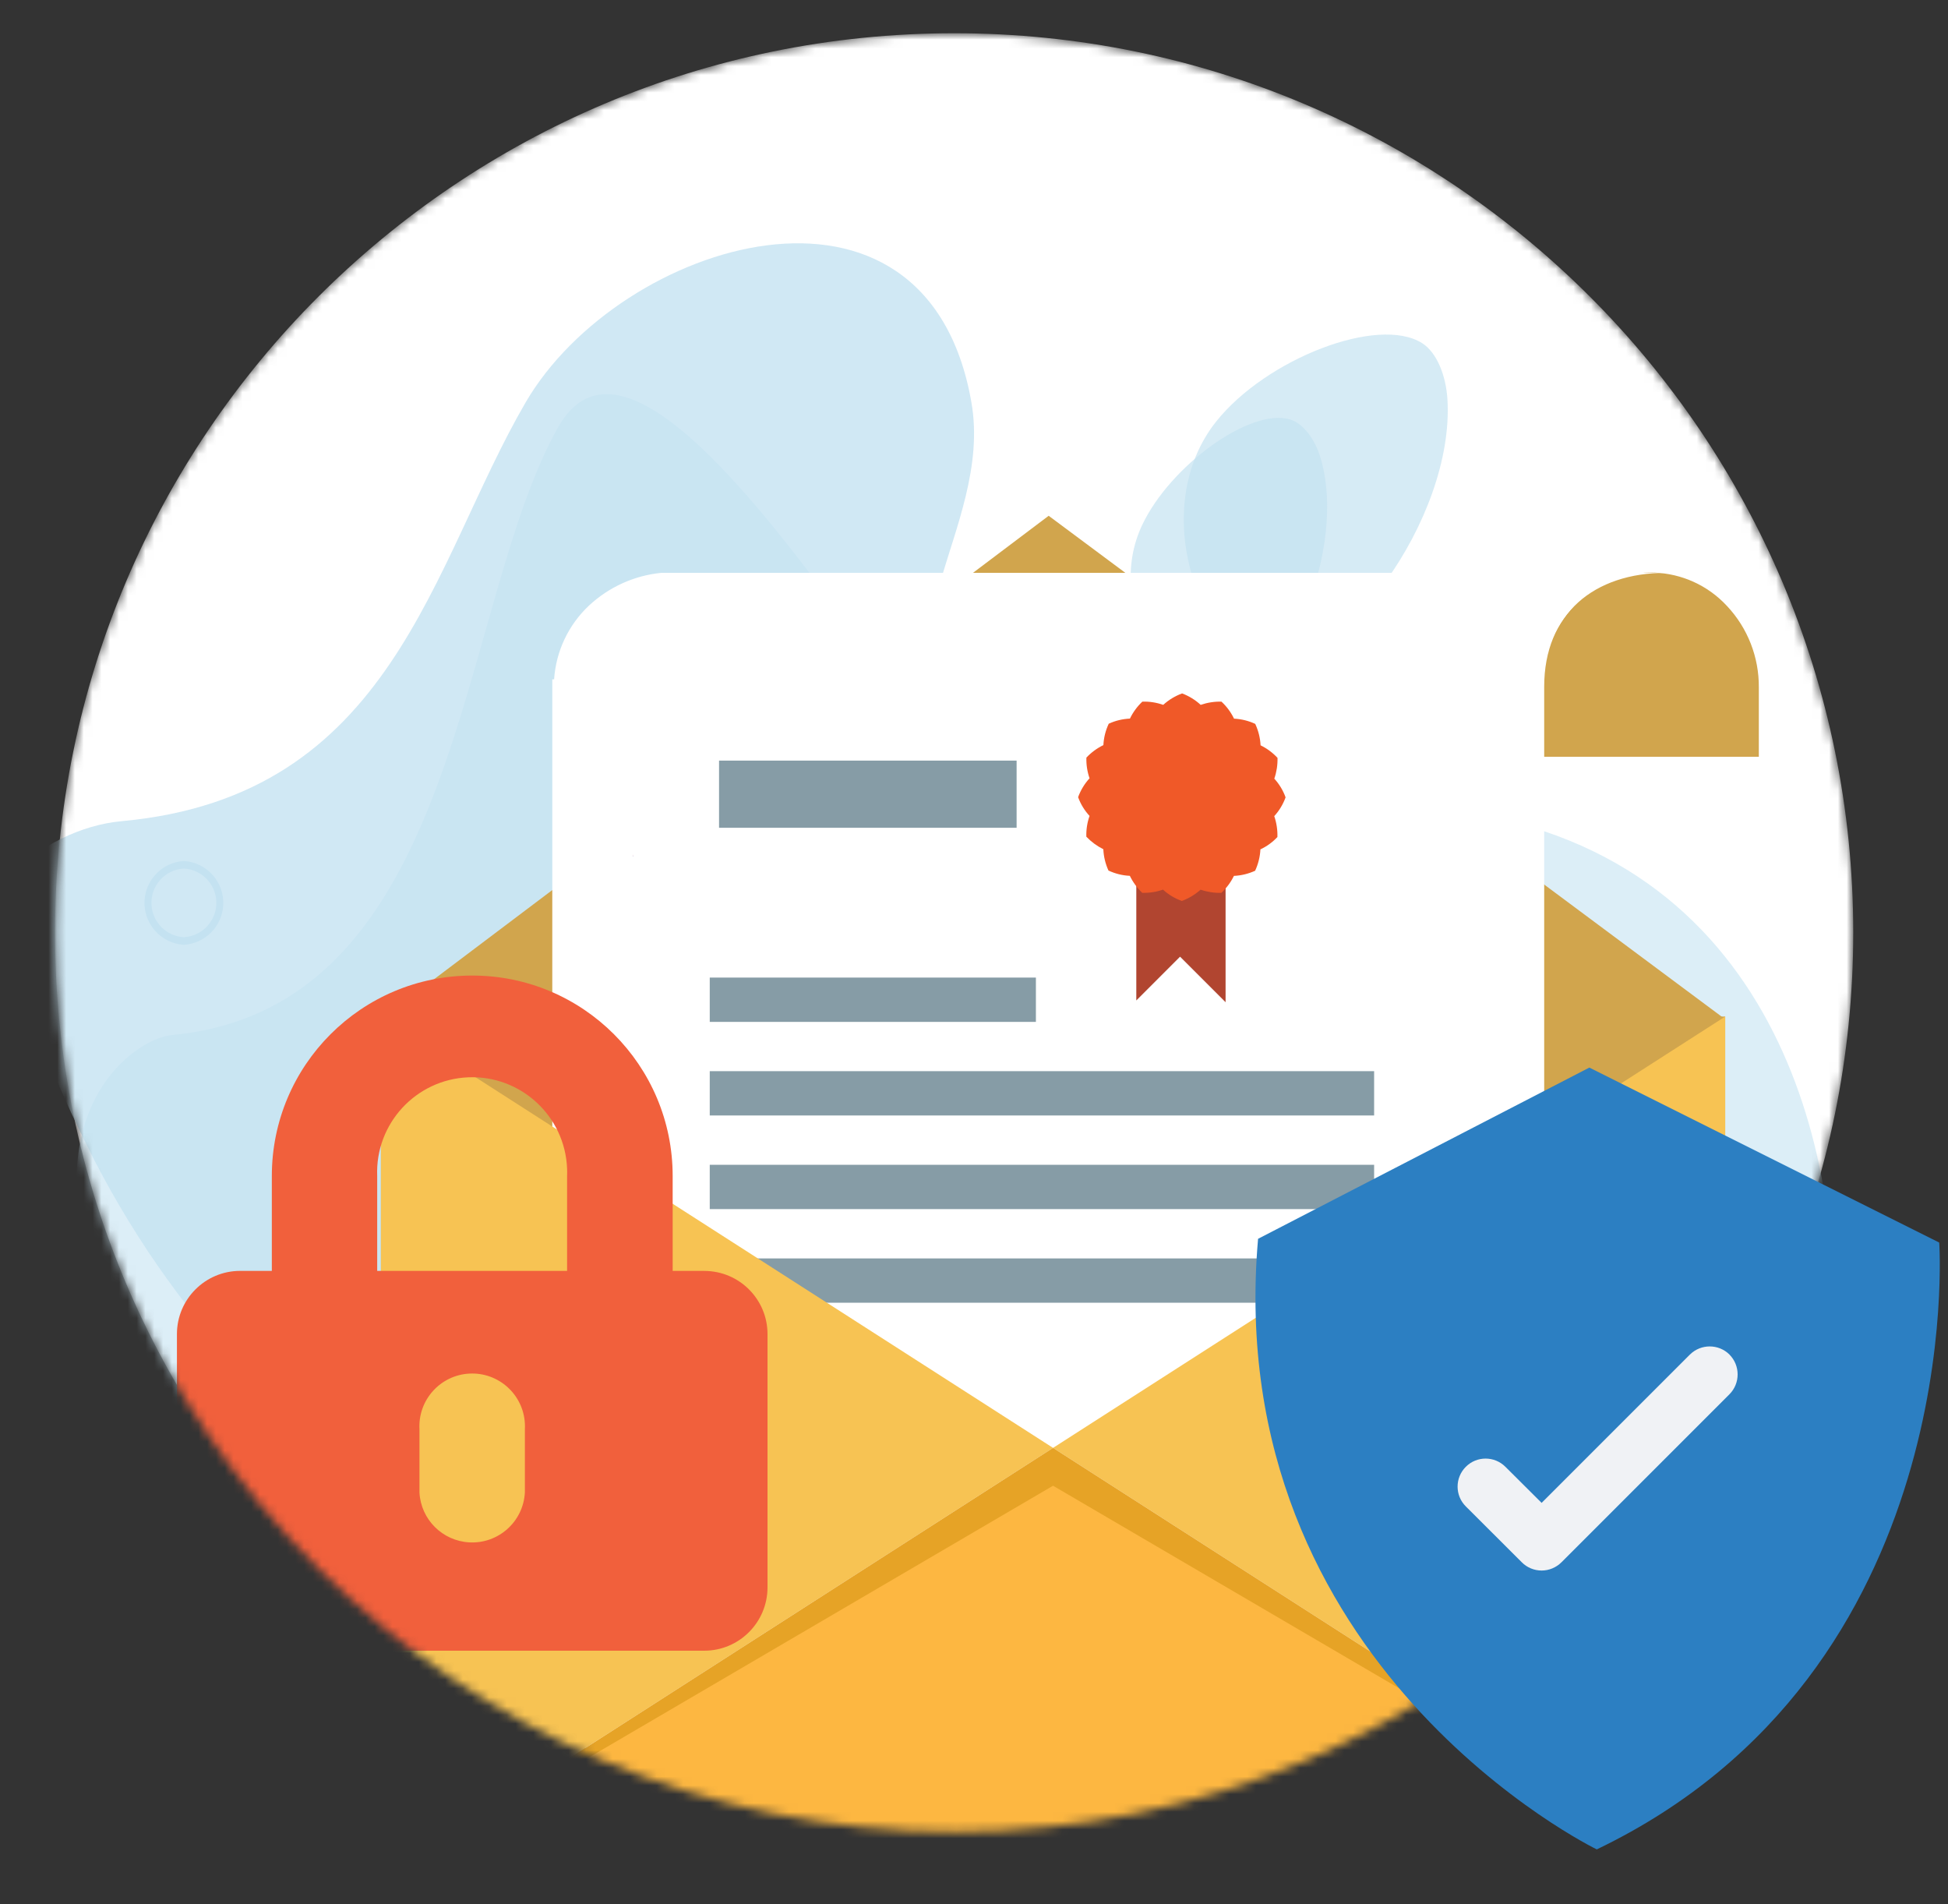 <svg width="221" height="216" viewBox="0 0 221 216" fill="none" xmlns="http://www.w3.org/2000/svg">
<rect x="0" y="0" width="221" height="216" fill="#333333" stroke="none"/>
<g id="Modalit&#195;&#160;_Isolamento" clip-path="url(#clip0_714_1966)">
<g id="Clip path group">
<mask id="mask0_714_1966" style="mask-type:luminance" maskUnits="userSpaceOnUse" x="6" y="3" width="205" height="205">
<g id="clippath">
<path id="Vector" d="M108.248 207.774C164.582 207.774 210.25 162.106 210.25 105.772C210.25 49.438 164.582 3.77 108.248 3.77C51.914 3.77 6.246 49.438 6.246 105.772C6.246 162.106 51.914 207.774 108.248 207.774Z" fill="white"/>
</g>
</mask>
<g mask="url(#mask0_714_1966)">
<g id="Group">
<path id="Vector_2" d="M108.248 207.774C164.582 207.774 210.25 162.106 210.25 105.772C210.25 49.438 164.582 3.77 108.248 3.77C51.914 3.77 6.246 49.438 6.246 105.772C6.246 162.106 51.914 207.774 108.248 207.774Z" fill="white"/>
<path id="Vector_3" d="M20.861 107.166C18.236 107.003 16.236 104.742 16.4 102.117C16.545 99.716 18.461 97.807 20.861 97.656C23.486 97.819 25.486 100.08 25.323 102.705C25.177 105.105 23.262 107.015 20.861 107.166ZM20.861 98.516C18.709 98.638 17.066 100.474 17.188 102.626C17.297 104.608 18.879 106.191 20.861 106.3C23.013 106.178 24.656 104.342 24.535 102.19C24.425 100.208 22.843 98.625 20.861 98.516Z" fill="#C4E2F1"/>
<path id="Vector_4" opacity="0.69" d="M164.211 45.294C164.053 42.651 163.035 40.002 161.349 38.929C156.354 35.752 143.667 40.705 138.005 47.773C130.125 57.63 136.187 73.675 143.412 75.051C151.778 76.603 165.041 58.939 164.211 45.294Z" fill="#C4E2F1"/>
<path id="Vector_5" opacity="0.69" d="M149.79 51.859C149.183 49.852 147.88 48.028 146.353 47.573C141.824 46.221 132.726 52.859 129.567 59.575C125.16 68.947 132.95 79.973 138.872 79.452C145.771 78.816 152.972 62.224 149.79 51.859Z" fill="#C4E2F1"/>
<path id="Vector_6" opacity="0.6" d="M207.334 156.109C209.795 140.549 206.352 103.572 173.588 93.776C151.36 87.126 141.315 122.176 122.718 106.457C109.818 95.558 74.69 28.236 63.306 48.482C51.813 68.88 52.516 114.289 19.509 117.399C12.872 118.023 -10.345 137.075 42.447 187.843C88.002 231.627 196.132 226.772 207.334 156.109Z" fill="#C4E2F1"/>
<path id="Vector_7" opacity="0.8" d="M0.972 99.589C1.088 110.367 5.058 120.199 9.78 129.759C48.279 207.829 158.846 204.046 191.028 135.821C190.992 132.693 190.385 130.08 189.209 128.08C182.087 115.762 176.358 120.842 165.841 113.083C143.109 96.31 165.665 80.228 157.724 71.82C142.879 56.108 127.579 97.449 110.206 83.265C98.161 73.421 112.728 60.048 110.206 45.633C105.102 16.427 70.295 27.351 59.639 45.633C48.903 64.043 44.642 90.327 13.811 93.139C9.156 93.57 4.531 95.898 0.936 99.407C0.972 99.492 0.972 99.535 0.972 99.589Z" fill="#C4E2F1"/>
<path id="Vector_8" d="M195.72 115.301H43.217V213.163H195.72V115.301Z" fill="#D1A54D"/>
<path id="Vector_9" d="M195.726 115.611H43.217L118.971 58.502L195.726 115.611Z" fill="#D1A54D"/>
<path id="Vector_10" d="M199.539 85.835V77.961C199.563 74.542 198.278 71.244 195.938 68.747C191.507 63.946 184.02 63.649 179.22 68.08C178.989 68.292 178.765 68.516 178.553 68.747C176.219 71.244 174.934 74.542 174.952 77.961V85.835H199.533H199.539Z" fill="#D1A54D"/>
<path id="Vector_11" d="M175.188 77.9C175.188 69.59 180.88 64.976 188.997 64.976H75.017C71.956 65.279 69.083 66.583 66.828 68.68C64.494 70.868 63.075 73.863 62.863 77.058H62.657V198.269H175.188V77.9Z" fill="white"/>
<path id="Vector_12" d="M115.334 86.272H81.576V93.891H115.334V86.272Z" fill="#869CA6"/>
<path id="Vector_13" d="M117.523 110.882H80.521V115.908H117.523V110.882Z" fill="#869CA6"/>
<path id="Vector_14" d="M155.894 121.497H80.521V126.522H155.894V121.497Z" fill="#869CA6"/>
<path id="Vector_15" d="M155.894 132.117H80.521V137.142H155.894V132.117Z" fill="#869CA6"/>
<path id="Vector_16" d="M155.894 142.737H80.521V147.762H155.894V142.737Z" fill="#869CA6"/>
<path id="Vector_17" d="M119.468 164.226L195.726 213.151V115.301L119.468 164.226Z" fill="#F7C353"/>
<path id="Vector_18" d="M43.217 115.301V213.151L119.468 164.226L43.217 115.301Z" fill="#F7C353"/>
<path id="Vector_19" d="M43.217 213.151H195.726L119.468 164.226L43.217 213.151Z" fill="#E6A326"/>
<path id="Vector_20" d="M43.217 213.151H195.726L119.468 168.518L43.217 213.151Z" fill="#FDB741"/>
<path id="Vector_21" d="M128.913 96.595V113.477L133.877 108.512L139.042 113.677V95.007L128.913 96.595Z" fill="#B14530"/>
<path id="Vector_22" d="M142.418 82.113C141.661 81.755 140.836 81.555 140 81.513C139.648 80.786 139.169 80.131 138.575 79.585C137.775 79.561 136.975 79.688 136.217 79.949C135.605 79.385 134.884 78.943 134.108 78.652C133.32 78.943 132.592 79.379 131.968 79.949C131.204 79.682 130.404 79.555 129.598 79.585C129.016 80.131 128.537 80.786 128.191 81.507C127.361 81.543 126.543 81.737 125.785 82.089C125.427 82.853 125.221 83.671 125.179 84.514C124.457 84.865 123.803 85.344 123.251 85.932C123.227 86.732 123.348 87.526 123.609 88.278C123.039 88.896 122.602 89.624 122.311 90.418C122.596 91.206 123.039 91.933 123.609 92.546C123.342 93.303 123.221 94.097 123.245 94.903C123.803 95.486 124.451 95.964 125.173 96.322C125.209 97.159 125.409 97.977 125.755 98.741C126.518 99.098 127.337 99.304 128.179 99.341C128.531 100.062 129.004 100.717 129.586 101.268C130.386 101.293 131.186 101.171 131.944 100.905C132.562 101.475 133.289 101.911 134.083 102.19C134.865 101.899 135.581 101.468 136.205 100.911C136.963 101.171 137.757 101.293 138.563 101.274C139.151 100.723 139.636 100.068 139.988 99.347C140.818 99.311 141.636 99.11 142.394 98.765C142.746 98.001 142.952 97.177 142.994 96.34C143.722 96.001 144.376 95.522 144.922 94.94C144.946 94.134 144.825 93.334 144.564 92.57C145.128 91.951 145.564 91.23 145.849 90.442C145.571 89.66 145.134 88.939 144.57 88.32C144.831 87.563 144.952 86.769 144.934 85.962C144.388 85.374 143.734 84.889 143.012 84.538C142.97 83.701 142.764 82.883 142.412 82.119H142.418V82.113Z" fill="#F05928"/>
<path id="Vector_23" d="M71.78 96.868V97.171C71.811 97.068 71.78 96.989 71.78 96.868Z" fill="#F490A4"/>
<path id="Vector_24" d="M69.871 92.236C69.804 92.145 69.743 92.055 69.671 91.97C69.743 92.055 69.804 92.139 69.871 92.236Z" fill="#F490A4"/>
<path id="Vector_25" d="M71.78 96.989V97.171C71.817 97.116 71.78 97.055 71.78 96.989Z" fill="#5257A6"/>
<path id="Vector_26" d="M147.05 110.646L146.377 114.81L147.05 110.646Z" fill="#2C7FC2"/>
<path id="Vector_27" d="M79.891 144.15H76.314V133.39C76.314 120.83 66.137 110.652 53.577 110.652C41.017 110.652 30.839 120.83 30.839 133.39V144.15H27.244C23.286 144.15 20.073 147.362 20.073 151.321C20.073 151.321 20.073 151.333 20.073 151.339V180.048C20.073 184.012 23.28 187.225 27.244 187.231H79.891C83.861 187.231 87.074 184.012 87.074 180.048V151.339C87.086 147.381 83.88 144.162 79.921 144.156C79.909 144.156 79.897 144.156 79.891 144.156V144.15ZM59.547 169.282C59.372 172.585 56.553 175.119 53.249 174.944C50.188 174.78 47.745 172.337 47.588 169.282V162.099C47.412 158.795 49.952 155.976 53.249 155.8C56.553 155.625 59.372 158.164 59.547 161.462C59.56 161.674 59.56 161.88 59.547 162.093V169.276V169.282ZM64.336 144.15H42.793V133.39C42.556 127.443 47.194 122.43 53.14 122.194C59.087 121.957 64.1 126.595 64.336 132.541C64.349 132.826 64.349 133.105 64.336 133.39V144.15Z" fill="#F1603C"/>
</g>
</g>
</g>
<path id="Vector_28" d="M142.727 140.512L180.311 121.09L220.003 140.937C220.003 140.937 223.38 189.498 181.153 209.768C181.153 209.768 138.502 189.08 142.727 140.519V140.512Z" fill="#2C7FC2"/>
<path id="Vector_29" d="M196.211 153.642C194.968 152.412 192.962 152.412 191.719 153.642L174.897 170.464L170.788 166.372C169.545 165.129 167.532 165.129 166.296 166.372C165.053 167.615 165.053 169.627 166.296 170.864L172.649 177.204C173.243 177.805 174.055 178.138 174.897 178.138C175.74 178.138 176.546 177.799 177.146 177.204L196.211 158.14C197.441 156.897 197.441 154.891 196.211 153.648V153.642Z" fill="#F0F2F5"/>
</g>
<defs>
<clipPath id="clip0_714_1966">
<rect width="219.128" height="216" fill="white" transform="translate(0.936)"/>
</clipPath>
</defs>
</svg>
